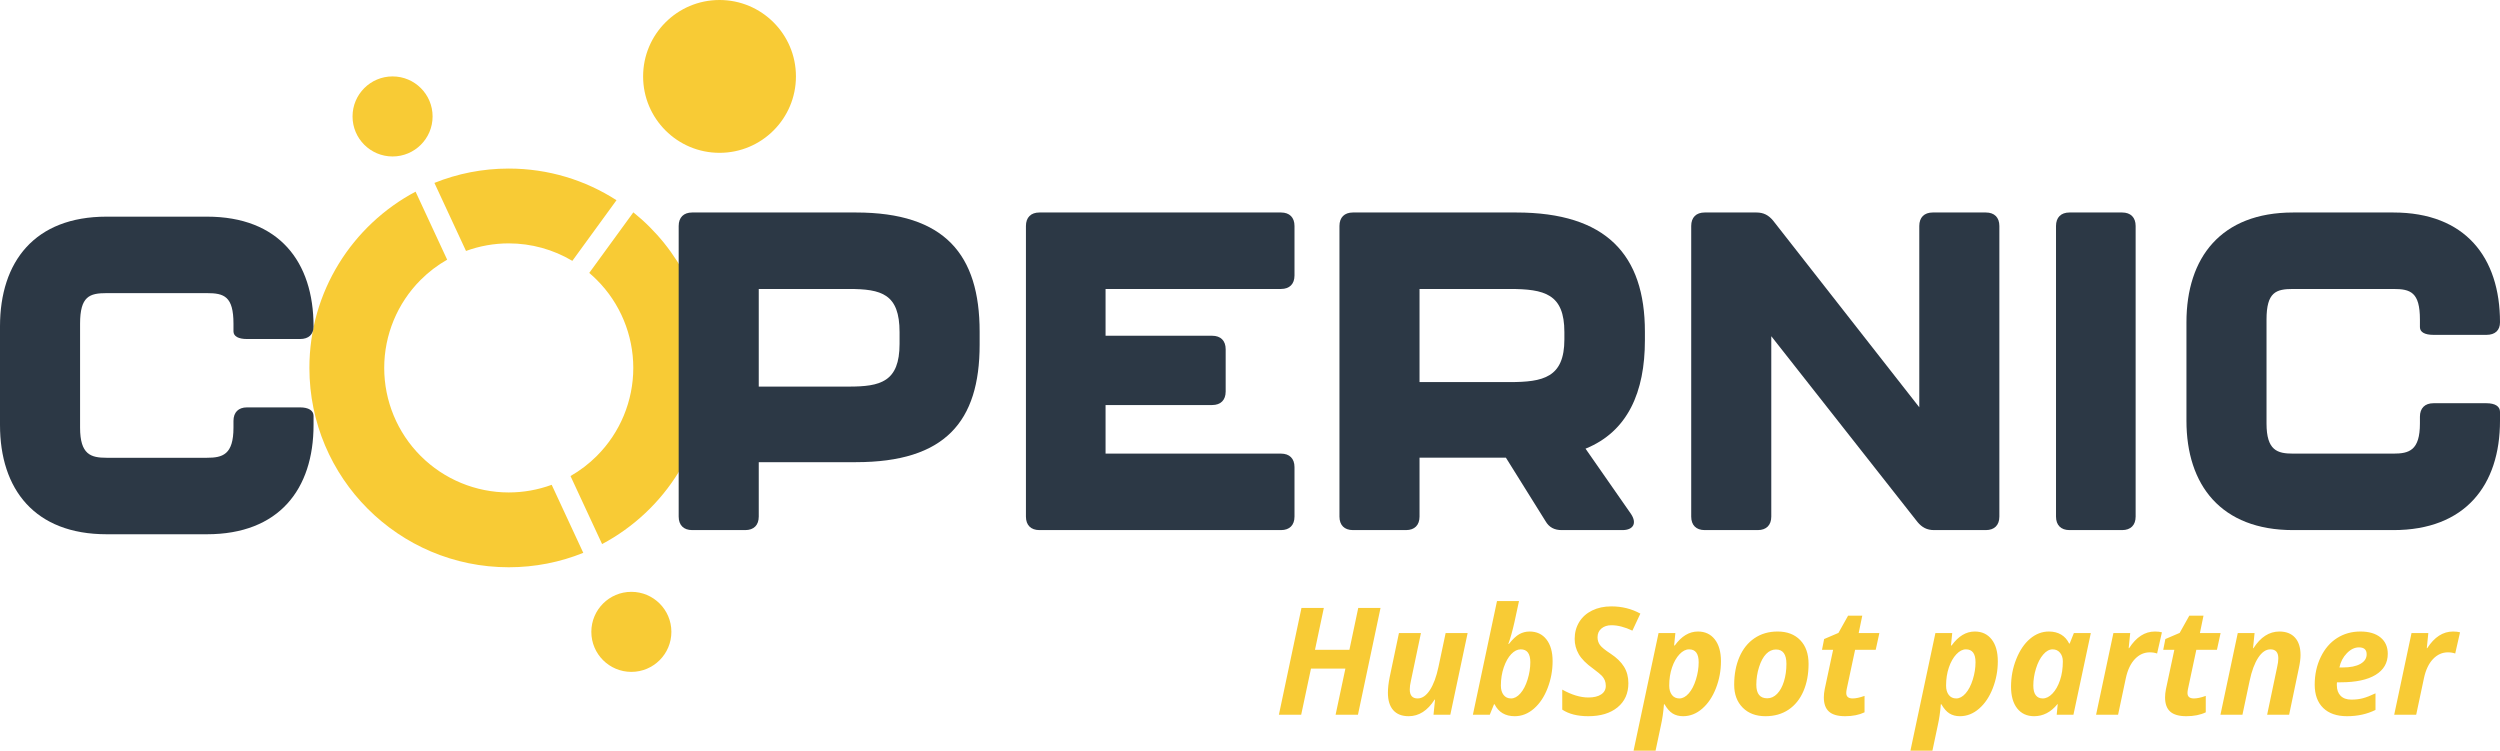 <?xml version="1.0" encoding="UTF-8" standalone="no"?><!-- Generator: Gravit.io --><svg xmlns="http://www.w3.org/2000/svg" xmlns:xlink="http://www.w3.org/1999/xlink" style="isolation:isolate" viewBox="182.568 156.89 601.432 180.596" width="601.432pt" height="180.596pt"><defs><clipPath id="_clipPath_IJin7KNtcB9T6OVpAWNbBKFudeb8O72f"><rect x="182.568" y="156.89" width="601.432" height="180.596"/></clipPath></defs><g clip-path="url(#_clipPath_IJin7KNtcB9T6OVpAWNbBKFudeb8O72f)"><circle vector-effect="non-scaling-stroke" cx="277.009" cy="184.902" r="9.629" fill="rgb(248,203,53)"/><circle vector-effect="non-scaling-stroke" cx="334.456" cy="308.898" r="9.629" fill="rgb(248,203,53)"/><path d=" M 282.545 202.999 C 267.356 211.051 257 227.026 257 245.401 L 257 245.401 C 257 271.869 278.489 293.359 304.958 293.359 C 311.296 293.359 317.349 292.126 322.89 289.889 L 315.29 273.521 C 312.011 274.726 308.517 275.36 304.96 275.36 C 297.02 275.36 289.39 272.2 283.77 266.58 C 278.16 260.97 275 253.34 275 245.4 L 275 245.4 C 275 237.46 278.16 229.83 283.77 224.22 C 285.684 222.306 287.83 220.678 290.143 219.362 L 282.545 202.999 Z  M 287.076 200.892 C 292.603 198.667 298.639 197.442 304.958 197.442 C 314.504 197.442 323.403 200.238 330.879 205.054 L 320.258 219.644 C 315.667 216.916 310.386 215.44 304.96 215.44 C 301.42 215.44 297.942 216.068 294.676 217.262 L 287.076 200.892 Z  M 334.934 207.974 C 345.894 216.766 352.916 230.27 352.916 245.401 C 352.916 263.757 342.58 279.719 327.416 287.779 L 319.817 271.413 C 322.112 270.102 324.242 268.482 326.14 266.58 C 331.76 260.97 334.92 253.34 334.92 245.4 C 334.92 237.46 331.76 229.83 326.14 224.22 C 325.556 223.635 324.951 223.077 324.325 222.547 L 334.934 207.974 Z " fill-rule="evenodd" fill="rgb(248,203,53)"/><circle vector-effect="non-scaling-stroke" cx="355.667" cy="175.273" r="18.383" fill="rgb(248,203,53)"/><path d=" M 182.568 259.118 L 182.568 235.417 C 182.568 219.833 190.902 209.011 208.217 209.011 L 232.351 209.011 C 249.667 209.011 258 219.833 258 235.417 C 258 237.365 256.81 238.448 254.754 238.448 L 241.983 238.448 C 239.927 238.448 238.736 237.799 238.736 236.607 L 238.736 234.768 C 238.736 228.166 236.464 227.409 232.351 227.409 L 208.217 227.409 C 204.105 227.409 201.832 228.166 201.832 234.768 L 201.832 259.766 C 201.832 266.261 204.429 267.018 208.217 267.018 L 232.351 267.018 C 236.139 267.018 238.736 266.261 238.736 259.766 L 238.736 258.144 C 238.736 256.088 239.927 254.896 241.983 254.896 L 254.754 254.896 C 256.81 254.896 258 255.654 258 256.954 L 258 259.118 C 258 274.594 249.667 285.417 232.351 285.417 L 208.217 285.417 C 190.902 285.417 182.568 274.594 182.568 259.118 Z " fill="rgb(44,56,69)"/><path d=" M 386.749 249.893 C 394.325 249.893 398.978 248.811 398.978 239.612 L 398.978 236.798 C 398.978 227.599 394.649 226.409 386.749 226.409 L 365.104 226.409 L 365.104 249.893 L 386.749 249.893 Z  M 345.84 281.169 L 345.84 211.257 C 345.84 209.201 347.031 208.01 349.087 208.01 L 388.48 208.01 C 409.909 208.01 418.242 218.184 418.242 236.689 L 418.242 239.829 C 418.242 258.334 409.909 268.075 388.48 268.075 L 365.104 268.075 L 365.104 281.169 C 365.104 283.226 363.914 284.416 361.857 284.416 L 349.087 284.416 C 347.031 284.416 345.84 283.226 345.84 281.169 Z " fill="rgb(44,56,69)"/><path d=" M 429.38 281.169 L 429.38 211.257 C 429.38 209.2 430.57 208.01 432.627 208.01 L 490.742 208.01 C 492.798 208.01 493.989 209.2 493.989 211.257 L 493.989 223.162 C 493.989 225.218 492.798 226.408 490.742 226.408 L 448.536 226.408 L 448.536 237.663 L 474.184 237.663 C 476.241 237.663 477.431 238.854 477.431 240.91 L 477.431 251.083 C 477.431 253.14 476.241 254.33 474.184 254.33 L 448.536 254.33 L 448.536 266.018 L 490.742 266.018 C 492.798 266.018 493.989 267.208 493.989 269.265 L 493.989 281.169 C 493.989 283.226 492.798 284.416 490.742 284.416 L 432.627 284.416 C 430.57 284.416 429.38 283.226 429.38 281.169 Z " fill="rgb(44,56,69)"/><path d=" M 524.068 248.811 L 545.713 248.811 C 553.829 248.811 558.916 247.728 558.916 238.53 L 558.916 236.798 C 558.916 227.599 554.154 226.409 545.713 226.409 L 524.068 226.409 L 524.068 248.811 Z  M 564.002 264.828 L 574.933 280.52 C 576.448 282.793 575.474 284.416 572.876 284.416 L 558.266 284.416 C 556.535 284.416 555.236 283.767 554.37 282.252 L 544.847 266.993 L 524.068 266.993 L 524.068 281.169 C 524.068 283.226 522.878 284.416 520.821 284.416 L 508.051 284.416 C 505.995 284.416 504.804 283.226 504.804 281.169 L 504.804 211.257 C 504.804 209.201 505.995 208.01 508.051 208.01 L 547.336 208.01 C 568.981 208.01 578.288 218.184 578.288 236.689 L 578.288 238.746 C 578.288 251.192 574.175 260.715 564.002 264.828 Z " fill="rgb(44,56,69)"/><path d=" M 589.427 281.169 L 589.427 211.257 C 589.427 209.2 590.617 208.01 592.674 208.01 L 605.119 208.01 C 606.851 208.01 608.041 208.66 609.123 209.958 L 644.296 254.871 L 644.296 211.257 C 644.296 209.2 645.486 208.01 647.543 208.01 L 660.313 208.01 C 662.369 208.01 663.56 209.2 663.56 211.257 L 663.56 281.169 C 663.56 283.226 662.369 284.416 660.313 284.416 L 647.867 284.416 C 646.135 284.416 644.945 283.767 643.863 282.468 L 608.691 237.772 L 608.691 281.169 C 608.691 283.226 607.5 284.416 605.444 284.416 L 592.674 284.416 C 590.617 284.416 589.427 283.226 589.427 281.169 Z " fill="rgb(44,56,69)"/><path d=" M 677.188 281.169 L 677.188 211.257 C 677.188 209.2 678.378 208.01 680.435 208.01 L 693.096 208.01 C 695.151 208.01 696.344 209.2 696.344 211.257 L 696.344 281.169 C 696.344 283.226 695.151 284.416 693.096 284.416 L 680.435 284.416 C 678.378 284.416 677.188 283.226 677.188 281.169 Z " fill="rgb(44,56,69)"/><path d=" M 708.568 258.118 L 708.568 234.417 C 708.568 218.833 716.902 208.011 734.218 208.011 L 758.351 208.011 C 775.667 208.011 784 218.833 784 234.417 C 784 236.365 782.81 237.448 780.754 237.448 L 767.984 237.448 C 765.927 237.448 764.736 236.799 764.736 235.607 L 764.736 233.768 C 764.736 227.166 762.464 226.409 758.351 226.409 L 734.218 226.409 C 730.105 226.409 727.832 227.166 727.832 233.768 L 727.832 258.766 C 727.832 265.261 730.429 266.018 734.218 266.018 L 758.351 266.018 C 762.139 266.018 764.736 265.261 764.736 258.766 L 764.736 257.144 C 764.736 255.088 765.927 253.896 767.984 253.896 L 780.754 253.896 C 782.81 253.896 784 254.654 784 255.954 L 784 258.118 C 784 273.594 775.667 284.417 758.351 284.417 L 734.218 284.417 C 716.902 284.417 708.568 273.594 708.568 258.118 Z " fill="rgb(44,56,69)"/><path d=" M 657.649 308.816 L 657.649 308.816 L 657.649 308.816 Q 660.216 308.816 661.701 310.705 L 661.701 310.705 L 661.701 310.705 Q 663.186 312.595 663.186 315.988 L 663.186 315.988 L 663.186 315.988 Q 663.186 319.345 661.982 322.448 L 661.982 322.448 L 661.982 322.448 Q 660.778 325.55 658.686 327.369 L 658.686 327.369 L 658.686 327.369 Q 656.595 329.189 654.081 329.189 L 654.081 329.189 L 654.081 329.189 Q 652.622 329.189 651.567 328.538 L 651.567 328.538 L 651.567 328.538 Q 650.513 327.888 649.616 326.324 L 649.616 326.324 L 649.475 326.324 L 649.475 326.324 Q 649.265 329.118 648.72 331.509 L 648.72 331.509 L 647.454 337.486 L 642.163 337.486 L 648.175 309.185 L 652.218 309.185 L 651.919 312.173 L 652.077 312.173 L 652.077 312.173 Q 654.503 308.816 657.649 308.816 Z  M 655.522 313.105 L 655.522 313.105 L 655.522 313.105 Q 654.327 313.105 653.211 314.291 L 653.211 314.291 L 653.211 314.291 Q 652.095 315.478 651.418 317.455 L 651.418 317.455 L 651.418 317.455 Q 650.741 319.433 650.741 321.824 L 650.741 321.824 L 650.741 321.824 Q 650.741 323.23 651.391 324.074 L 651.391 324.074 L 651.391 324.074 Q 652.042 324.917 653.184 324.917 L 653.184 324.917 L 653.184 324.917 Q 654.362 324.917 655.434 323.704 L 655.434 323.704 L 655.434 323.704 Q 656.507 322.492 657.166 320.373 L 657.166 320.373 L 657.166 320.373 Q 657.825 318.255 657.825 316.199 L 657.825 316.199 L 657.825 316.199 Q 657.825 313.105 655.522 313.105 Z  M 671.923 329.189 L 671.923 329.189 L 671.923 329.189 Q 669.339 329.189 667.853 327.317 L 667.853 327.317 L 667.853 327.317 Q 666.368 325.445 666.368 322.07 L 666.368 322.07 L 666.368 322.07 Q 666.368 318.589 667.634 315.434 L 667.634 315.434 L 667.634 315.434 Q 668.899 312.279 670.956 310.547 L 670.956 310.547 L 670.956 310.547 Q 673.013 308.816 675.474 308.816 L 675.474 308.816 L 675.474 308.816 Q 677.179 308.816 678.418 309.554 L 678.418 309.554 L 678.418 309.554 Q 679.657 310.292 680.343 311.699 L 680.343 311.699 L 680.483 311.699 L 681.485 309.185 L 685.563 309.185 L 681.38 328.837 L 677.354 328.837 L 677.6 326.288 L 677.53 326.288 L 677.53 326.288 Q 675.175 329.189 671.923 329.189 Z  M 673.997 324.917 L 673.997 324.917 L 673.997 324.917 Q 675.21 324.917 676.335 323.74 L 676.335 323.74 L 676.335 323.74 Q 677.46 322.562 678.145 320.549 L 678.145 320.549 L 678.145 320.549 Q 678.831 318.536 678.831 315.988 L 678.831 315.988 L 678.831 315.988 Q 678.831 314.74 678.154 313.922 L 678.154 313.922 L 678.154 313.922 Q 677.477 313.105 676.37 313.105 L 676.37 313.105 L 676.37 313.105 Q 675.175 313.105 674.094 314.37 L 674.094 314.37 L 674.094 314.37 Q 673.013 315.636 672.371 317.71 L 672.371 317.71 L 672.371 317.71 Q 671.729 319.784 671.729 321.824 L 671.729 321.824 L 671.729 321.824 Q 671.729 323.37 672.318 324.144 L 672.318 324.144 L 672.318 324.144 Q 672.907 324.917 673.997 324.917 Z  M 700.979 308.816 L 700.979 308.816 L 700.979 308.816 Q 702.016 308.816 702.667 309.009 L 702.667 309.009 L 701.507 314.107 L 701.507 314.107 Q 700.716 313.826 699.749 313.826 L 699.749 313.826 L 699.749 313.826 Q 697.71 313.826 696.172 315.434 L 696.172 315.434 L 696.172 315.434 Q 694.634 317.042 693.983 320.048 L 693.983 320.048 L 692.12 328.837 L 686.829 328.837 L 690.995 309.185 L 695.038 309.185 L 694.669 312.824 L 694.774 312.824 L 694.774 312.824 Q 697.358 308.816 700.979 308.816 Z  M 710.366 324.917 L 710.366 324.917 L 710.366 324.917 Q 711.509 324.917 713.214 324.302 L 713.214 324.302 L 713.214 328.257 L 713.214 328.257 Q 711.263 329.189 708.538 329.189 L 708.538 329.189 L 708.538 329.189 Q 705.901 329.189 704.662 328.081 L 704.662 328.081 L 704.662 328.081 Q 703.423 326.974 703.423 324.654 L 703.423 324.654 L 703.423 324.654 Q 703.423 323.775 703.634 322.685 L 703.634 322.685 L 705.655 313.21 L 702.983 313.21 L 703.493 310.626 L 706.938 309.15 L 709.259 305.001 L 712.669 305.001 L 711.807 309.185 L 716.782 309.185 L 715.903 313.21 L 710.946 313.21 L 708.925 322.685 L 708.925 322.685 Q 708.819 323.212 708.819 323.617 L 708.819 323.617 L 708.819 323.617 Q 708.819 324.917 710.366 324.917 Z  M 735.608 317.64 L 733.27 328.837 L 727.979 328.837 L 730.388 317.359 L 730.388 317.359 Q 730.669 316.163 730.669 315.267 L 730.669 315.267 L 730.669 315.267 Q 730.669 313.105 728.77 313.105 L 728.77 313.105 L 728.77 313.105 Q 727.153 313.105 725.835 315.109 L 725.835 315.109 L 725.835 315.109 Q 724.516 317.113 723.761 320.699 L 723.761 320.699 L 722.038 328.837 L 716.747 328.837 L 720.913 309.185 L 724.956 309.185 L 724.587 312.824 L 724.692 312.824 L 724.692 312.824 Q 727.259 308.816 730.932 308.816 L 730.932 308.816 L 730.932 308.816 Q 733.358 308.816 734.685 310.284 L 734.685 310.284 L 734.685 310.284 Q 736.013 311.751 736.013 314.476 L 736.013 314.476 L 736.013 314.476 Q 736.013 315.759 735.608 317.64 L 735.608 317.64 Z  M 750.075 312.63 L 750.075 312.63 L 750.075 312.63 Q 748.528 312.63 747.157 314.036 L 747.157 314.036 L 747.157 314.036 Q 745.786 315.443 745.364 317.464 L 745.364 317.464 L 746.155 317.464 L 746.155 317.464 Q 748.88 317.464 750.4 316.612 L 750.4 316.612 L 750.4 316.612 Q 751.921 315.759 751.921 314.3 L 751.921 314.3 L 751.921 314.3 Q 751.921 312.63 750.075 312.63 Z  M 747.192 329.189 L 747.192 329.189 L 747.192 329.189 Q 743.501 329.189 741.462 327.202 L 741.462 327.202 L 741.462 327.202 Q 739.423 325.216 739.423 321.595 L 739.423 321.595 L 739.423 321.595 Q 739.423 317.956 740.873 314.959 L 740.873 314.959 L 740.873 314.959 Q 742.323 311.962 744.802 310.389 L 744.802 310.389 L 744.802 310.389 Q 747.28 308.816 750.409 308.816 L 750.409 308.816 L 750.409 308.816 Q 753.52 308.816 755.261 310.248 L 755.261 310.248 L 755.261 310.248 Q 757.001 311.681 757.001 314.177 L 757.001 314.177 L 757.001 314.177 Q 757.001 317.464 754.065 319.248 L 754.065 319.248 L 754.065 319.248 Q 751.13 321.033 745.681 321.033 L 745.681 321.033 L 744.784 321.033 L 744.749 321.402 L 744.749 321.753 L 744.749 321.753 Q 744.749 323.353 745.654 324.276 L 745.654 324.276 L 745.654 324.276 Q 746.559 325.199 748.247 325.199 L 748.247 325.199 L 748.247 325.199 Q 749.776 325.199 751.024 324.865 L 751.024 324.865 L 751.024 324.865 Q 752.272 324.531 754.048 323.687 L 754.048 323.687 L 754.048 327.677 L 754.048 327.677 Q 751.024 329.189 747.192 329.189 Z  M 772.698 308.816 L 772.698 308.816 L 772.698 308.816 Q 773.735 308.816 774.386 309.009 L 774.386 309.009 L 773.225 314.107 L 773.225 314.107 Q 772.434 313.826 771.468 313.826 L 771.468 313.826 L 771.468 313.826 Q 769.429 313.826 767.891 315.434 L 767.891 315.434 L 767.891 315.434 Q 766.352 317.042 765.702 320.048 L 765.702 320.048 L 763.839 328.837 L 758.548 328.837 L 762.714 309.185 L 766.757 309.185 L 766.388 312.824 L 766.493 312.824 L 766.493 312.824 Q 769.077 308.816 772.698 308.816 Z  M 514.686 303.138 L 509.255 328.837 L 503.876 328.837 L 506.231 317.745 L 497.952 317.745 L 495.597 328.837 L 490.235 328.837 L 495.667 303.138 L 501.046 303.138 L 498.919 313.21 L 507.198 313.21 L 509.325 303.138 L 514.686 303.138 Z  M 516.884 319.802 L 519.116 309.185 L 524.407 309.185 L 521.999 320.663 L 521.999 320.663 Q 521.718 321.859 521.718 322.755 L 521.718 322.755 L 521.718 322.755 Q 521.718 324.917 523.616 324.917 L 523.616 324.917 L 523.616 324.917 Q 525.233 324.917 526.552 322.913 L 526.552 322.913 L 526.552 322.913 Q 527.87 320.909 528.626 317.324 L 528.626 317.324 L 530.349 309.185 L 535.64 309.185 L 531.474 328.837 L 527.431 328.837 L 527.8 325.199 L 527.694 325.199 L 527.694 325.199 Q 525.145 329.189 521.454 329.189 L 521.454 329.189 L 521.454 329.189 Q 519.028 329.189 517.745 327.739 L 517.745 327.739 L 517.745 327.739 Q 516.462 326.288 516.462 323.546 L 516.462 323.546 L 516.462 323.546 Q 516.462 321.911 516.884 319.802 L 516.884 319.802 Z  M 550.546 308.816 L 550.546 308.816 L 550.546 308.816 Q 553.112 308.816 554.598 310.714 L 554.598 310.714 L 554.598 310.714 Q 556.083 312.613 556.083 315.952 L 556.083 315.952 L 556.083 315.952 Q 556.083 319.292 554.888 322.412 L 554.888 322.412 L 554.888 322.412 Q 553.692 325.533 551.6 327.361 L 551.6 327.361 L 551.6 327.361 Q 549.509 329.189 546.977 329.189 L 546.977 329.189 L 546.977 329.189 Q 543.567 329.189 542.126 326.324 L 542.126 326.324 L 541.985 326.324 L 540.966 328.837 L 536.905 328.837 L 542.706 301.486 L 547.997 301.486 L 546.907 306.548 L 546.907 306.548 Q 546.186 309.747 545.431 311.804 L 545.431 311.804 L 545.571 311.804 L 545.571 311.804 Q 546.942 310.081 548.076 309.449 L 548.076 309.449 L 548.076 309.449 Q 549.21 308.816 550.546 308.816 Z  M 548.419 313.105 L 548.419 313.105 L 548.419 313.105 Q 547.224 313.105 546.134 314.247 L 546.134 314.247 L 546.134 314.247 Q 545.044 315.39 544.341 317.42 L 544.341 317.42 L 544.341 317.42 Q 543.638 319.451 543.638 321.824 L 543.638 321.824 L 543.638 321.824 Q 543.638 323.23 544.288 324.074 L 544.288 324.074 L 544.288 324.074 Q 544.938 324.917 546.081 324.917 L 546.081 324.917 L 546.081 324.917 Q 547.259 324.917 548.331 323.704 L 548.331 323.704 L 548.331 323.704 Q 549.403 322.492 550.062 320.373 L 550.062 320.373 L 550.062 320.373 Q 550.722 318.255 550.722 316.199 L 550.722 316.199 L 550.722 316.199 Q 550.722 313.105 548.419 313.105 Z  M 574.311 321.243 L 574.311 321.243 L 574.311 321.243 Q 574.311 324.917 571.71 327.053 L 571.71 327.053 L 571.71 327.053 Q 569.108 329.189 564.661 329.189 L 564.661 329.189 L 564.661 329.189 Q 560.776 329.189 558.403 327.607 L 558.403 327.607 L 558.403 322.79 L 558.403 322.79 Q 561.796 324.689 564.696 324.689 L 564.696 324.689 L 564.696 324.689 Q 566.665 324.689 567.772 323.942 L 567.772 323.942 L 567.772 323.942 Q 568.88 323.195 568.88 321.894 L 568.88 321.894 L 568.88 321.894 Q 568.88 321.138 568.642 320.567 L 568.642 320.567 L 568.642 320.567 Q 568.405 319.995 567.966 319.503 L 567.966 319.503 L 567.966 319.503 Q 567.526 319.011 565.786 317.71 L 565.786 317.71 L 565.786 317.71 Q 563.36 315.97 562.376 314.265 L 562.376 314.265 L 562.376 314.265 Q 561.391 312.56 561.391 310.591 L 561.391 310.591 L 561.391 310.591 Q 561.391 308.324 562.481 306.539 L 562.481 306.539 L 562.481 306.539 Q 563.571 304.755 565.584 303.762 L 565.584 303.762 L 565.584 303.762 Q 567.597 302.769 570.216 302.769 L 570.216 302.769 L 570.216 302.769 Q 574.03 302.769 577.194 304.509 L 577.194 304.509 L 575.278 308.605 L 575.278 308.605 Q 572.536 307.304 570.216 307.304 L 570.216 307.304 L 570.216 307.304 Q 568.757 307.304 567.825 308.095 L 567.825 308.095 L 567.825 308.095 Q 566.893 308.886 566.893 310.187 L 566.893 310.187 L 566.893 310.187 Q 566.893 311.259 567.474 312.059 L 567.474 312.059 L 567.474 312.059 Q 568.054 312.859 570.075 314.177 L 570.075 314.177 L 570.075 314.177 Q 572.202 315.583 573.257 317.28 L 573.257 317.28 L 573.257 317.28 Q 574.311 318.976 574.311 321.243 Z  M 591.046 308.816 L 591.046 308.816 L 591.046 308.816 Q 593.612 308.816 595.098 310.705 L 595.098 310.705 L 595.098 310.705 Q 596.583 312.595 596.583 315.988 L 596.583 315.988 L 596.583 315.988 Q 596.583 319.345 595.379 322.448 L 595.379 322.448 L 595.379 322.448 Q 594.175 325.55 592.083 327.369 L 592.083 327.369 L 592.083 327.369 Q 589.991 329.189 587.477 329.189 L 587.477 329.189 L 587.477 329.189 Q 586.018 329.189 584.964 328.538 L 584.964 328.538 L 584.964 328.538 Q 583.909 327.888 583.013 326.324 L 583.013 326.324 L 582.872 326.324 L 582.872 326.324 Q 582.661 329.118 582.116 331.509 L 582.116 331.509 L 580.85 337.486 L 575.559 337.486 L 581.571 309.185 L 585.614 309.185 L 585.315 312.173 L 585.474 312.173 L 585.474 312.173 Q 587.899 308.816 591.046 308.816 Z  M 588.919 313.105 L 588.919 313.105 L 588.919 313.105 Q 587.724 313.105 586.607 314.291 L 586.607 314.291 L 586.607 314.291 Q 585.491 315.478 584.814 317.455 L 584.814 317.455 L 584.814 317.455 Q 584.138 319.433 584.138 321.824 L 584.138 321.824 L 584.138 321.824 Q 584.138 323.23 584.788 324.074 L 584.788 324.074 L 584.788 324.074 Q 585.438 324.917 586.581 324.917 L 586.581 324.917 L 586.581 324.917 Q 587.759 324.917 588.831 323.704 L 588.831 323.704 L 588.831 323.704 Q 589.903 322.492 590.562 320.373 L 590.562 320.373 L 590.562 320.373 Q 591.222 318.255 591.222 316.199 L 591.222 316.199 L 591.222 316.199 Q 591.222 313.105 588.919 313.105 Z  M 612.333 316.603 L 612.333 316.603 L 612.333 316.603 Q 612.333 313.14 609.819 313.14 L 609.819 313.14 L 609.819 313.14 Q 608.501 313.14 607.455 314.212 L 607.455 314.212 L 607.455 314.212 Q 606.409 315.284 605.75 317.359 L 605.75 317.359 L 605.75 317.359 Q 605.091 319.433 605.091 321.63 L 605.091 321.63 L 605.091 321.63 Q 605.091 324.882 607.727 324.882 L 607.727 324.882 L 607.727 324.882 Q 609.046 324.882 610.1 323.801 L 610.1 323.801 L 610.1 323.801 Q 611.155 322.72 611.744 320.795 L 611.744 320.795 L 611.744 320.795 Q 612.333 318.87 612.333 316.603 Z  M 617.659 316.603 L 617.659 316.603 L 617.659 316.603 Q 617.659 320.312 616.42 323.177 L 616.42 323.177 L 616.42 323.177 Q 615.181 326.042 612.843 327.616 L 612.843 327.616 L 612.843 327.616 Q 610.505 329.189 607.288 329.189 L 607.288 329.189 L 607.288 329.189 Q 603.86 329.189 601.812 327.123 L 601.812 327.123 L 601.812 327.123 Q 599.765 325.058 599.765 321.63 L 599.765 321.63 L 599.765 321.63 Q 599.765 317.886 601.021 314.959 L 601.021 314.959 L 601.021 314.959 Q 602.278 312.033 604.651 310.424 L 604.651 310.424 L 604.651 310.424 Q 607.024 308.816 610.206 308.816 L 610.206 308.816 L 610.206 308.816 Q 613.651 308.816 615.655 310.89 L 615.655 310.89 L 615.655 310.89 Q 617.659 312.964 617.659 316.603 Z  M 628.276 324.917 L 628.276 324.917 L 628.276 324.917 Q 629.419 324.917 631.124 324.302 L 631.124 324.302 L 631.124 328.257 L 631.124 328.257 Q 629.173 329.189 626.448 329.189 L 626.448 329.189 L 626.448 329.189 Q 623.811 329.189 622.572 328.081 L 622.572 328.081 L 622.572 328.081 Q 621.333 326.974 621.333 324.654 L 621.333 324.654 L 621.333 324.654 Q 621.333 323.775 621.544 322.685 L 621.544 322.685 L 623.565 313.21 L 620.893 313.21 L 621.403 310.626 L 624.849 309.15 L 627.169 305.001 L 630.579 305.001 L 629.718 309.185 L 634.692 309.185 L 633.813 313.21 L 628.856 313.21 L 626.835 322.685 L 626.835 322.685 Q 626.729 323.212 626.729 323.617 L 626.729 323.617 L 626.729 323.617 Q 626.729 324.917 628.276 324.917 Z " fill="rgb(248,203,53)"/></g></svg>